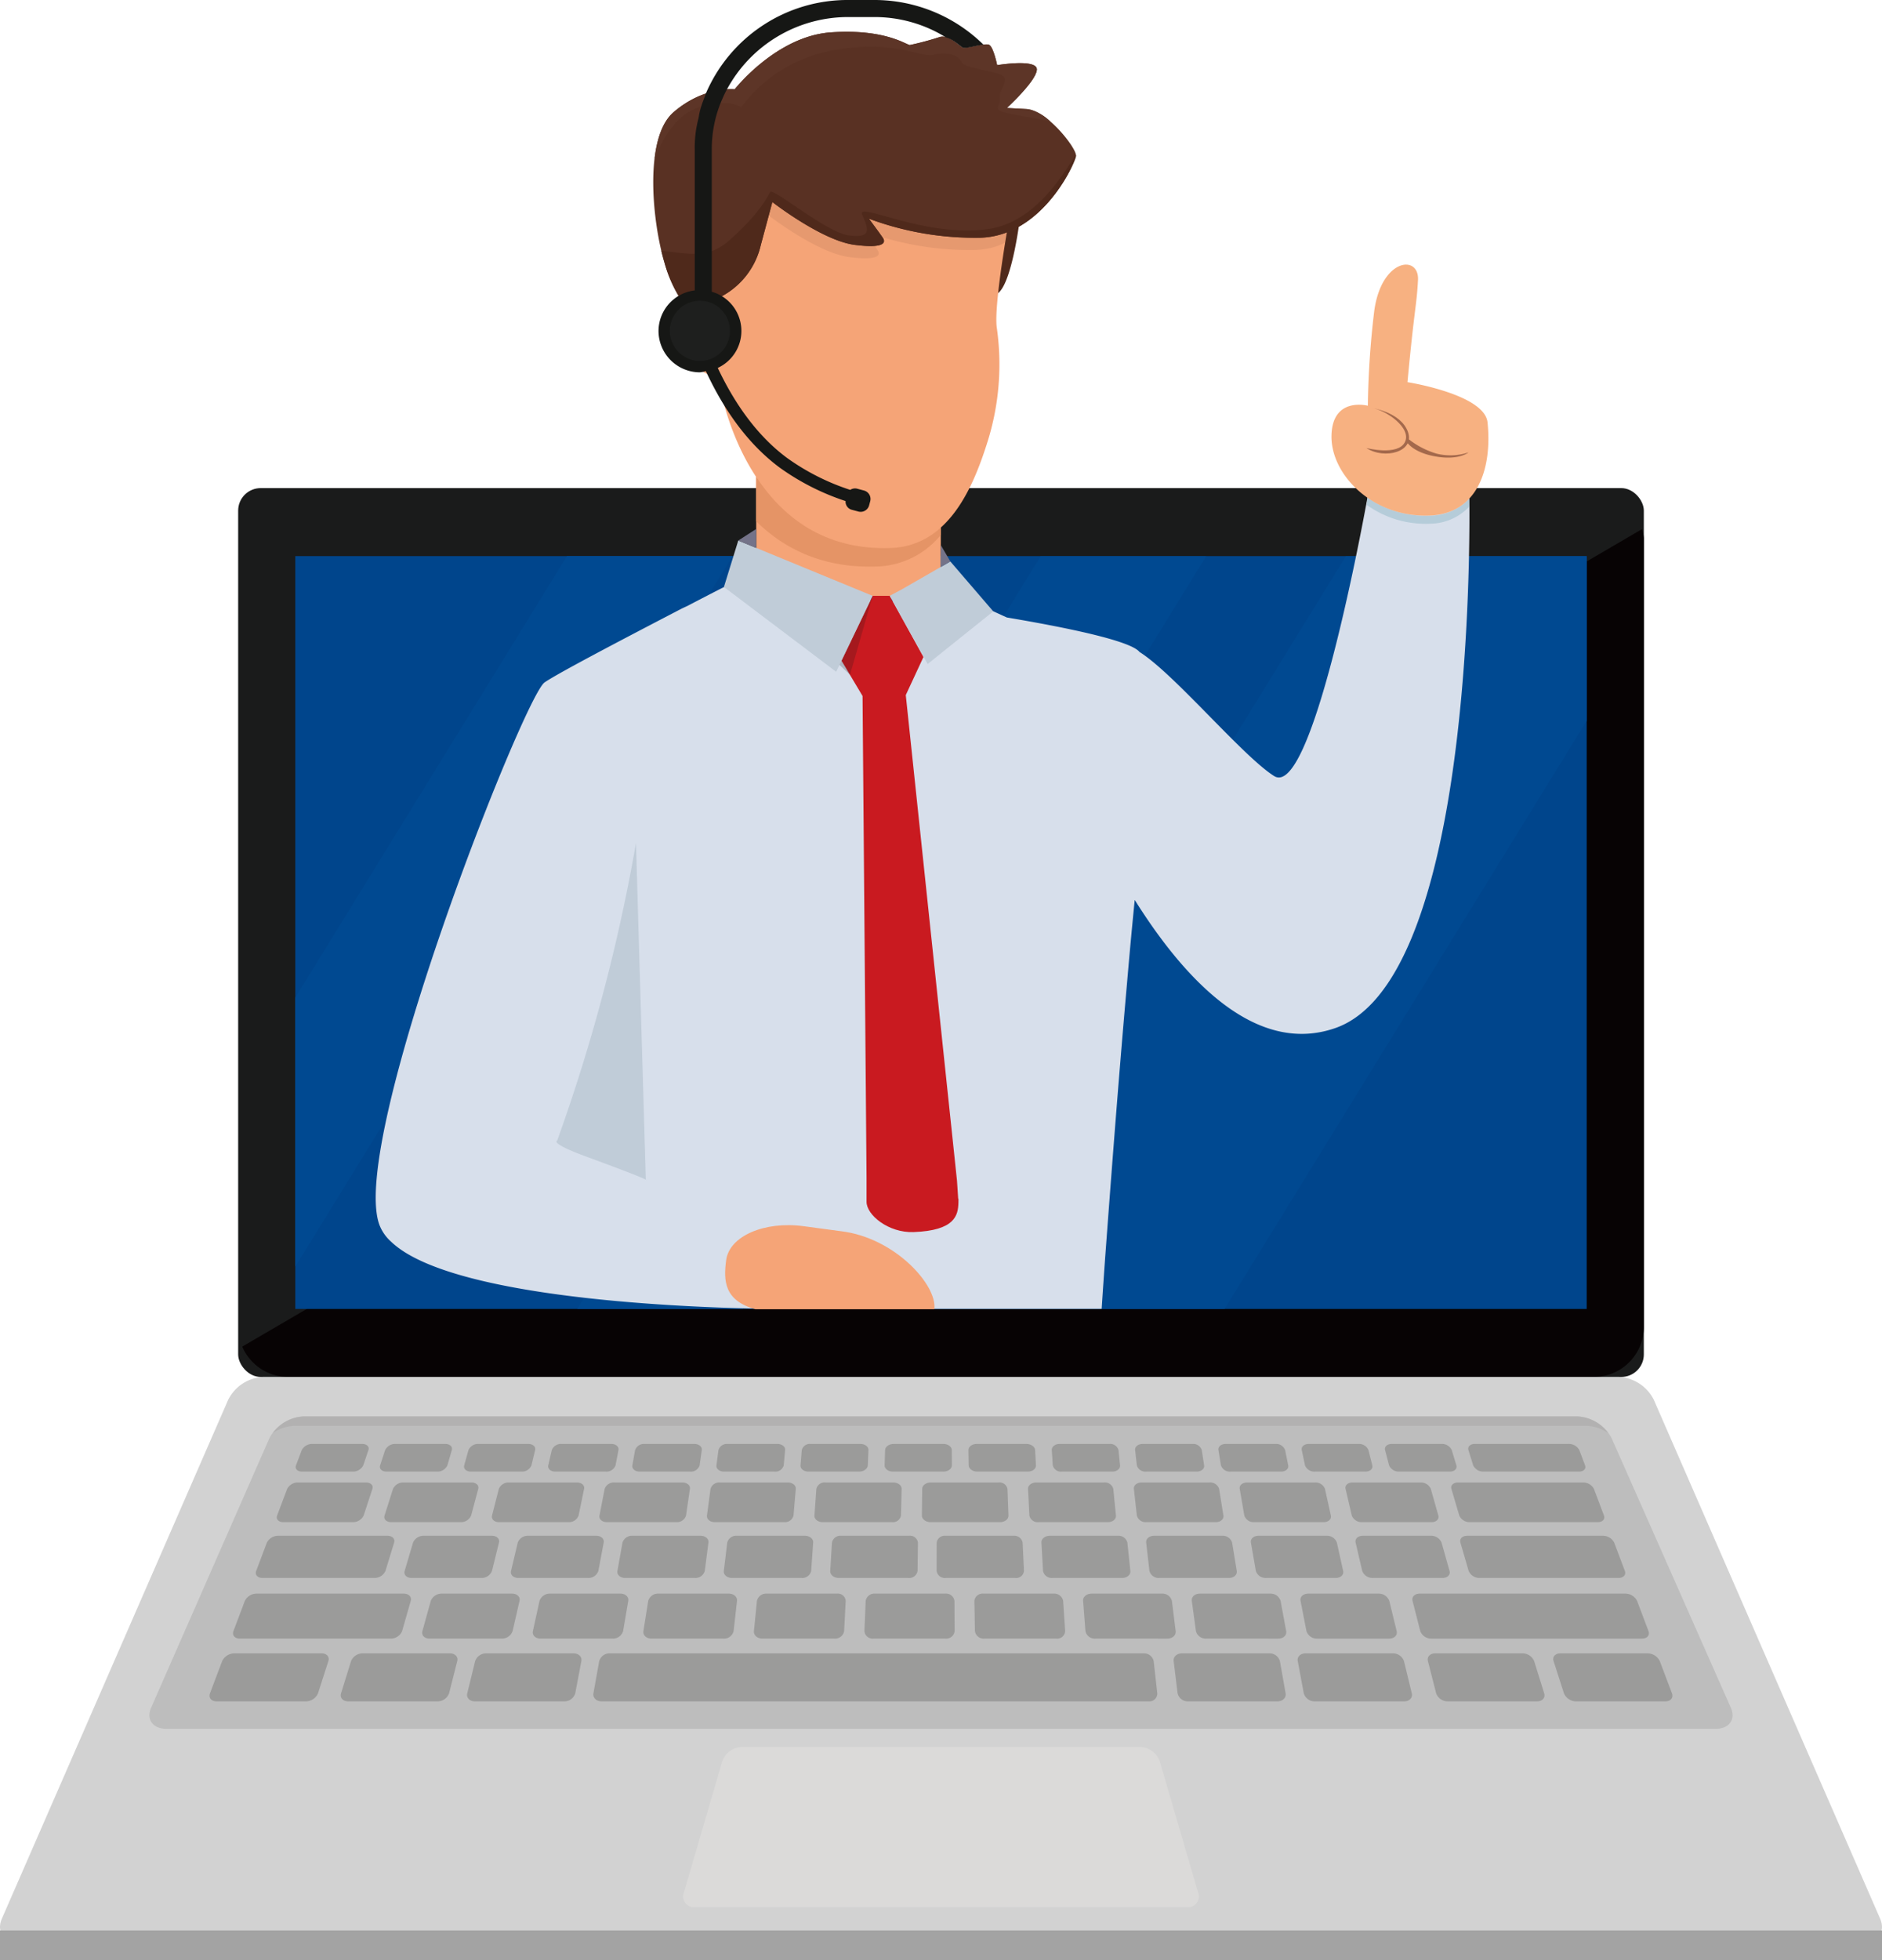 <svg xmlns="http://www.w3.org/2000/svg" width="313.436" height="326.249" viewBox="0 0 313.436 326.249">
  <g id="グループ_136" data-name="グループ 136" transform="translate(-1017.324 -41.582)">
    <g id="グループ_135" data-name="グループ 135" transform="translate(1017.324 41.582)">
      <g id="グループ_118" data-name="グループ 118" transform="translate(0 81.241)">
        <g id="グループ_117" data-name="グループ 117">
          <g id="グループ_114" data-name="グループ 114" transform="translate(39.665)">
            <g id="グループ_112" data-name="グループ 112">
              <rect id="長方形_594" data-name="長方形 594" width="234.106" height="147.939" rx="3.748" fill="#1a1b1b"/>
              <path id="パス_259" data-name="パス 259" d="M1043.155,222.434h217.495a8.33,8.33,0,0,0,8.306-8.306V82.8a7.915,7.915,0,0,0-.3-1.478L1035.529,217.388A8.326,8.326,0,0,0,1043.155,222.434Z" transform="translate(-1034.85 -74.495)" fill="#070304"/>
            </g>
            <g id="グループ_113" data-name="グループ 113" transform="translate(9.516 11.318)">
              <rect id="長方形_595" data-name="長方形 595" width="215.072" height="125.303" fill="#00458c"/>
              <path id="パス_260" data-name="パス 260" d="M1200.923,83.363h-40.116l-77.16,125.259h56.982l60.294-97.879Z" transform="translate(-985.85 -83.332)" fill="#004991"/>
              <path id="パス_261" data-name="パス 261" d="M1137.871,83.363,1060.71,208.622h27.561l77.16-125.259Z" transform="translate(-1013.743 -83.332)" fill="#004991"/>
              <path id="パス_262" data-name="パス 262" d="M1112.34,83.349l-72.823,118.263V156.827l45.24-73.479Z" transform="translate(-1039.517 -83.349)" fill="#004991"/>
            </g>
          </g>
          <g id="グループ_116" data-name="グループ 116" transform="translate(0 147.939)">
            <path id="パス_263" data-name="パス 263" d="M1292.756,148.8a6.9,6.9,0,0,0-5.815-3.805h-225.8a6.9,6.9,0,0,0-5.813,3.805l-37.685,86.344c-.915,2.092.206,3.805,2.491,3.805H1327.95c2.285,0,3.4-1.713,2.491-3.805Z" transform="translate(-1017.324 -144.998)" fill="#d2d2d2"/>
            <path id="パス_264" data-name="パス 264" d="M1031.389,199.959c-2.252,0-3.406-1.569-2.562-3.488l19.728-44.927a6.725,6.725,0,0,1,5.724-3.579h212.043a6.75,6.75,0,0,1,5.735,3.575l19.887,44.936c.846,1.917-.3,3.484-2.555,3.484Z" transform="translate(-1003.672 -141.39)" fill="#bdbdbd"/>
            <rect id="長方形_596" data-name="長方形 596" width="313.436" height="4.931" transform="translate(0 92.137)" fill="#a3a3a3"/>
            <g id="グループ_115" data-name="グループ 115" transform="translate(34.895 11.149)">
              <path id="パス_265" data-name="パス 265" d="M1060.974,172.409a2.041,2.041,0,0,1-1.943,1.341h-14.859c-.88,0-1.414-.605-1.188-1.341l1.667-5.37a2.116,2.116,0,0,1,1.961-1.283H1061.1c.86,0,1.416.576,1.237,1.283Z" transform="translate(-1021.078 -130.903)" fill="#9b9b9a"/>
              <path id="パス_266" data-name="パス 266" d="M1070.446,172.409a1.881,1.881,0,0,1-1.855,1.341h-14.859c-.882,0-1.456-.605-1.274-1.341l1.314-5.37a1.952,1.952,0,0,1,1.877-1.283h14.491c.86,0,1.456.576,1.321,1.283Z" transform="translate(-1009.534 -130.903)" fill="#9b9b9a"/>
              <path id="パス_267" data-name="パス 267" d="M1051.138,172.409a2.219,2.219,0,0,1-2.034,1.341h-14.857c-.884,0-1.376-.605-1.1-1.341l2.03-5.37a2.3,2.3,0,0,1,2.048-1.283h14.491c.86,0,1.378.576,1.15,1.283Z" transform="translate(-1033.07 -130.903)" fill="#9b9b9a"/>
              <path id="パス_268" data-name="パス 268" d="M1124.176,172.409c.131.736-.483,1.341-1.365,1.341h-14.857a1.737,1.737,0,0,1-1.768-1.341l-.656-5.37c-.086-.707.547-1.283,1.407-1.283h14.491a1.8,1.8,0,0,1,1.793,1.283Z" transform="translate(-944.961 -130.903)" fill="#9b9b9a"/>
              <path id="パス_269" data-name="パス 269" d="M1133.858,172.409c.18.736-.394,1.341-1.276,1.341h-14.859a1.88,1.88,0,0,1-1.855-1.341l-1.006-5.37c-.133-.707.463-1.283,1.323-1.283h14.491a1.952,1.952,0,0,1,1.877,1.283Z" transform="translate(-933.627 -130.903)" fill="#9b9b9a"/>
              <path id="パス_270" data-name="パス 270" d="M1131.079,167.507c.168.689-.392,1.257-1.246,1.257h-11.98a1.816,1.816,0,0,1-1.8-1.257l-.982-5.033c-.131-.663.446-1.2,1.279-1.2h11.694a1.87,1.87,0,0,1,1.808,1.2Z" transform="translate(-933.368 -136.358)" fill="#9b9b9a"/>
              <path id="パス_271" data-name="パス 271" d="M1122.608,167.507c.126.689-.468,1.257-1.321,1.257H1109.3a1.69,1.69,0,0,1-1.722-1.257l-.685-5.033c-.091-.663.516-1.2,1.35-1.2h11.7a1.738,1.738,0,0,1,1.735,1.2Z" transform="translate(-943.299 -136.358)" fill="#9b9b9a"/>
              <path id="パス_272" data-name="パス 272" d="M1114.137,167.507c.086.689-.541,1.257-1.394,1.257H1100.76a1.574,1.574,0,0,1-1.649-1.257l-.388-5.033c-.051-.663.59-1.2,1.421-1.2h11.7a1.615,1.615,0,0,1,1.664,1.2Z" transform="translate(-953.233 -136.358)" fill="#9b9b9a"/>
              <path id="パス_273" data-name="パス 273" d="M1105.667,167.507a1.326,1.326,0,0,1-1.469,1.257h-11.98a1.467,1.467,0,0,1-1.576-1.257l-.091-5.033a1.361,1.361,0,0,1,1.493-1.2h11.694a1.5,1.5,0,0,1,1.594,1.2Z" transform="translate(-963.168 -136.358)" fill="#9b9b9a"/>
              <path id="パス_274" data-name="パス 274" d="M1097.313,167.507a1.421,1.421,0,0,1-1.542,1.257h-11.98a1.367,1.367,0,0,1-1.5-1.257l.206-5.033a1.46,1.46,0,0,1,1.565-1.2h11.694a1.4,1.4,0,0,1,1.522,1.2Z" transform="translate(-973.218 -136.358)" fill="#9b9b9a"/>
              <path id="パス_275" data-name="パス 275" d="M1089.009,167.507a1.524,1.524,0,0,1-1.615,1.257h-11.982c-.853,0-1.493-.567-1.425-1.257l.5-5.033a1.569,1.569,0,0,1,1.635-1.2h11.694a1.309,1.309,0,0,1,1.454,1.2Z" transform="translate(-983.319 -136.358)" fill="#9b9b9a"/>
              <path id="パス_276" data-name="パス 276" d="M1080.708,167.507a1.636,1.636,0,0,1-1.689,1.257h-11.982c-.853,0-1.462-.567-1.352-1.257l.8-5.033a1.687,1.687,0,0,1,1.707-1.2h11.7c.831,0,1.453.541,1.38,1.2Z" transform="translate(-993.423 -136.358)" fill="#9b9b9a"/>
              <path id="パス_277" data-name="パス 277" d="M1072.409,167.507a1.76,1.76,0,0,1-1.764,1.257h-11.98c-.853,0-1.429-.567-1.278-1.257l1.1-5.033a1.811,1.811,0,0,1,1.777-1.2h11.694c.831,0,1.423.541,1.31,1.2Z" transform="translate(-1003.529 -136.358)" fill="#9b9b9a"/>
              <path id="パス_278" data-name="パス 278" d="M1064.114,167.507a1.9,1.9,0,0,1-1.84,1.257h-11.982c-.853,0-1.394-.567-1.2-1.257l1.394-5.033a1.948,1.948,0,0,1,1.848-1.2h11.694c.833,0,1.392.541,1.239,1.2Z" transform="translate(-1013.636 -136.358)" fill="#9b9b9a"/>
              <path id="パス_279" data-name="パス 279" d="M1062.3,162.775a1.854,1.854,0,0,1-1.791,1.174h-11.6c-.824,0-1.345-.53-1.152-1.174l1.394-4.718a1.911,1.911,0,0,1,1.8-1.13h11.326c.807,0,1.341.508,1.188,1.13Z" transform="translate(-1015.257 -141.64)" fill="#9b9b9a"/>
              <path id="パス_280" data-name="パス 280" d="M1070.286,162.775a1.726,1.726,0,0,1-1.722,1.174h-11.6c-.824,0-1.376-.53-1.221-1.174l1.117-4.718a1.78,1.78,0,0,1,1.735-1.13h11.326c.807,0,1.372.508,1.254,1.13Z" transform="translate(-1005.526 -141.64)" fill="#9b9b9a"/>
              <path id="パス_281" data-name="パス 281" d="M1078.277,162.775a1.607,1.607,0,0,1-1.653,1.174h-11.6c-.824,0-1.407-.53-1.292-1.174l.842-4.718a1.656,1.656,0,0,1,1.669-1.13h11.326c.807,0,1.4.508,1.321,1.13Z" transform="translate(-995.797 -141.64)" fill="#9b9b9a"/>
              <path id="パス_282" data-name="パス 282" d="M1086.269,162.775a1.5,1.5,0,0,1-1.585,1.174h-11.6c-.824,0-1.438-.53-1.361-1.174l.565-4.718a1.543,1.543,0,0,1,1.6-1.13h11.326c.807,0,1.432.508,1.387,1.13Z" transform="translate(-986.068 -141.64)" fill="#9b9b9a"/>
              <path id="パス_283" data-name="パス 283" d="M1094.262,162.775a1.4,1.4,0,0,1-1.516,1.174h-11.6c-.824,0-1.469-.53-1.429-1.174l.288-4.718a1.436,1.436,0,0,1,1.536-1.13h11.326a1.317,1.317,0,0,1,1.454,1.13Z" transform="translate(-976.342 -141.64)" fill="#9b9b9a"/>
              <path id="パス_284" data-name="パス 284" d="M1102.257,162.775a1.3,1.3,0,0,1-1.447,1.174h-11.6a1.37,1.37,0,0,1-1.5-1.174l.011-4.718a1.339,1.339,0,0,1,1.469-1.13h11.326a1.413,1.413,0,0,1,1.52,1.13Z" transform="translate(-966.617 -141.64)" fill="#9b9b9a"/>
              <path id="パス_285" data-name="パス 285" d="M1110.4,162.775c.067.645-.554,1.174-1.378,1.174h-11.6a1.469,1.469,0,0,1-1.567-1.174l-.266-4.718c-.035-.623.6-1.13,1.4-1.13h11.326a1.516,1.516,0,0,1,1.587,1.13Z" transform="translate(-957.04 -141.64)" fill="#9b9b9a"/>
              <path id="パス_286" data-name="パス 286" d="M1118.55,162.775c.1.645-.485,1.174-1.31,1.174h-11.6a1.577,1.577,0,0,1-1.635-1.174l-.543-4.718c-.071-.623.53-1.13,1.336-1.13h11.327a1.624,1.624,0,0,1,1.651,1.13Z" transform="translate(-947.47 -141.64)" fill="#9b9b9a"/>
              <path id="パス_287" data-name="パス 287" d="M1126.7,162.775c.142.645-.417,1.174-1.241,1.174h-11.6a1.694,1.694,0,0,1-1.7-1.174l-.82-4.718c-.108-.623.463-1.13,1.27-1.13h11.329a1.744,1.744,0,0,1,1.715,1.13Z" transform="translate(-937.902 -141.64)" fill="#9b9b9a"/>
              <path id="パス_288" data-name="パス 288" d="M1134.854,162.775c.182.645-.346,1.174-1.17,1.174h-11.6a1.819,1.819,0,0,1-1.773-1.174l-1.1-4.718c-.144-.623.4-1.13,1.2-1.13h11.329a1.87,1.87,0,0,1,1.782,1.13Z" transform="translate(-928.336 -141.64)" fill="#9b9b9a"/>
              <path id="パス_289" data-name="パス 289" d="M1154.486,162.775c.244.645-.233,1.174-1.059,1.174h-23.116a1.953,1.953,0,0,1-1.842-1.174l-1.374-4.718c-.182-.623.333-1.13,1.139-1.13h22.58a2.106,2.106,0,0,1,1.893,1.13Z" transform="translate(-918.771 -141.64)" fill="#9b9b9a"/>
              <path id="パス_290" data-name="パス 290" d="M1062.993,167.507a2.038,2.038,0,0,1-1.912,1.257h-25.1c-.853,0-1.336-.567-1.077-1.257l1.9-5.033a2.2,2.2,0,0,1,1.97-1.2h24.492c.833,0,1.359.541,1.168,1.2Z" transform="translate(-1030.92 -136.358)" fill="#9b9b9a"/>
              <path id="パス_291" data-name="パス 291" d="M1058.142,162.775a1.994,1.994,0,0,1-1.862,1.174h-18.611c-.824,0-1.3-.53-1.057-1.174l1.782-4.718a2.11,2.11,0,0,1,1.895-1.13h18.177c.809,0,1.312.508,1.121,1.13Z" transform="translate(-1028.841 -141.64)" fill="#9b9b9a"/>
              <path id="パス_292" data-name="パス 292" d="M1052.595,158.422a1.964,1.964,0,0,1-1.817,1.106h-11.559c-.8,0-1.267-.5-1.037-1.106l1.675-4.437a2.025,2.025,0,0,1,1.824-1.062h11.3c.782,0,1.265.476,1.073,1.062Z" transform="translate(-1026.926 -146.508)" fill="#9b9b9a"/>
              <path id="パス_293" data-name="パス 293" d="M1050.8,153.592a1.913,1.913,0,0,1-1.766,1.042h-8.417c-.778,0-1.237-.47-1.02-1.042l.962-2.546a1.965,1.965,0,0,1,1.775-1.017h8.279c.767,0,1.239.457,1.048,1.017Z" transform="translate(-1025.193 -150.029)" fill="#9b9b9a"/>
              <path id="パス_294" data-name="パス 294" d="M1057.116,153.592a1.806,1.806,0,0,1-1.715,1.042h-8.417c-.778,0-1.259-.47-1.07-1.042l.835-2.546a1.855,1.855,0,0,1,1.727-1.017h8.279c.765,0,1.259.457,1.1,1.017Z" transform="translate(-1017.501 -150.029)" fill="#9b9b9a"/>
              <path id="パス_295" data-name="パス 295" d="M1063.429,153.592a1.7,1.7,0,0,1-1.664,1.042h-8.417c-.778,0-1.281-.47-1.121-1.042l.709-2.546a1.751,1.751,0,0,1,1.675-1.017h8.281c.765,0,1.281.457,1.148,1.017Z" transform="translate(-1009.811 -150.029)" fill="#9b9b9a"/>
              <path id="パス_296" data-name="パス 296" d="M1069.743,153.592a1.6,1.6,0,0,1-1.613,1.042h-8.417c-.778,0-1.305-.47-1.175-1.042l.587-2.546a1.648,1.648,0,0,1,1.624-1.017h8.281c.765,0,1.3.457,1.2,1.017Z" transform="translate(-1002.122 -150.029)" fill="#9b9b9a"/>
              <path id="パス_297" data-name="パス 297" d="M1076.058,153.592a1.514,1.514,0,0,1-1.562,1.042h-8.417c-.778,0-1.327-.47-1.226-1.042l.461-2.546a1.554,1.554,0,0,1,1.576-1.017h8.279c.767,0,1.327.457,1.248,1.017Z" transform="translate(-994.433 -150.029)" fill="#9b9b9a"/>
              <path id="パス_298" data-name="パス 298" d="M1082.375,153.592a1.427,1.427,0,0,1-1.511,1.042h-8.417c-.775,0-1.352-.47-1.276-1.042l.334-2.546a1.466,1.466,0,0,1,1.525-1.017h8.281c.765,0,1.35.457,1.3,1.017Z" transform="translate(-986.746 -150.029)" fill="#9b9b9a"/>
              <path id="パス_299" data-name="パス 299" d="M1088.691,153.592c-.027.572-.683,1.042-1.46,1.042h-8.417c-.776,0-1.374-.47-1.327-1.042l.21-2.546a1.379,1.379,0,0,1,1.474-1.017h8.282c.765,0,1.372.457,1.347,1.017Z" transform="translate(-979.059 -150.029)" fill="#9b9b9a"/>
              <path id="パス_300" data-name="パス 300" d="M1095.007,153.592c0,.572-.629,1.042-1.407,1.042h-8.415c-.778,0-1.4-.47-1.381-1.042l.084-2.546c.018-.561.66-1.017,1.425-1.017h8.279c.767,0,1.394.457,1.4,1.017Z" transform="translate(-971.373 -150.029)" fill="#9b9b9a"/>
              <path id="パス_301" data-name="パス 301" d="M1101.348,153.592c.033.572-.578,1.042-1.354,1.042h-8.417c-.778,0-1.423-.47-1.432-1.042l-.042-2.546c-.009-.561.61-1.017,1.376-1.017h8.28c.764,0,1.416.457,1.447,1.017Z" transform="translate(-963.711 -150.029)" fill="#9b9b9a"/>
              <path id="パス_302" data-name="パス 302" d="M1107.738,153.592c.06.572-.527,1.042-1.3,1.042h-8.417a1.38,1.38,0,0,1-1.482-1.042l-.168-2.546c-.035-.561.561-1.017,1.325-1.017h8.282a1.42,1.42,0,0,1,1.5,1.017Z" transform="translate(-956.097 -150.029)" fill="#9b9b9a"/>
              <path id="パス_303" data-name="パス 303" d="M1114.127,153.592c.088.572-.477,1.042-1.252,1.042h-8.417a1.463,1.463,0,0,1-1.534-1.042l-.292-2.546c-.064-.561.51-1.017,1.274-1.017h8.281a1.5,1.5,0,0,1,1.547,1.017Z" transform="translate(-948.483 -150.029)" fill="#9b9b9a"/>
              <path id="パス_304" data-name="パス 304" d="M1120.518,153.592c.117.572-.423,1.042-1.2,1.042H1110.9a1.552,1.552,0,0,1-1.585-1.042l-.419-2.546c-.091-.561.461-1.017,1.226-1.017h8.28a1.594,1.594,0,0,1,1.6,1.017Z" transform="translate(-940.87 -150.029)" fill="#9b9b9a"/>
              <path id="パス_305" data-name="パス 305" d="M1126.909,153.592c.144.572-.372,1.042-1.15,1.042h-8.417a1.65,1.65,0,0,1-1.638-1.042l-.543-2.546c-.117-.561.41-1.017,1.175-1.017h8.282a1.7,1.7,0,0,1,1.649,1.017Z" transform="translate(-933.258 -150.029)" fill="#9b9b9a"/>
              <path id="パス_306" data-name="パス 306" d="M1133.3,153.592c.173.572-.321,1.042-1.1,1.042h-8.417a1.751,1.751,0,0,1-1.689-1.042l-.667-2.546c-.146-.561.359-1.017,1.124-1.017h8.281a1.8,1.8,0,0,1,1.7,1.017Z" transform="translate(-925.647 -150.029)" fill="#9b9b9a"/>
              <path id="パス_307" data-name="パス 307" d="M1147.124,153.592c.217.572-.242,1.042-1.02,1.042h-15.874a1.858,1.858,0,0,1-1.74-1.042l-.793-2.546c-.175-.561.31-1.017,1.075-1.017h15.617a1.965,1.965,0,0,1,1.775,1.017Z" transform="translate(-918.037 -150.029)" fill="#9b9b9a"/>
              <path id="パス_308" data-name="パス 308" d="M1060.663,158.422a1.828,1.828,0,0,1-1.753,1.106h-11.557c-.8,0-1.3-.5-1.106-1.106l1.405-4.437a1.879,1.879,0,0,1,1.76-1.062h11.3c.782,0,1.294.476,1.139,1.062Z" transform="translate(-1017.095 -146.508)" fill="#9b9b9a"/>
              <path id="パス_309" data-name="パス 309" d="M1068.73,158.422a1.694,1.694,0,0,1-1.684,1.106h-11.557c-.8,0-1.327-.5-1.172-1.106l1.132-4.437a1.746,1.746,0,0,1,1.693-1.062h11.3c.784,0,1.325.476,1.205,1.062Z" transform="translate(-1007.265 -146.508)" fill="#9b9b9a"/>
              <path id="パス_310" data-name="パス 310" d="M1076.8,158.422a1.576,1.576,0,0,1-1.618,1.106h-11.557c-.8,0-1.359-.5-1.241-1.106l.862-4.437a1.623,1.623,0,0,1,1.629-1.062h11.3c.782,0,1.354.476,1.27,1.062Z" transform="translate(-997.438 -146.508)" fill="#9b9b9a"/>
              <path id="パス_311" data-name="パス 311" d="M1084.874,158.422a1.462,1.462,0,0,1-1.549,1.106h-11.557c-.8,0-1.39-.5-1.31-1.106l.592-4.437a1.509,1.509,0,0,1,1.565-1.062h11.3c.782,0,1.383.476,1.334,1.062Z" transform="translate(-987.612 -146.508)" fill="#9b9b9a"/>
              <path id="パス_312" data-name="パス 312" d="M1092.946,158.422a1.357,1.357,0,0,1-1.481,1.106h-11.557c-.8,0-1.42-.5-1.376-1.106l.319-4.437a1.4,1.4,0,0,1,1.5-1.062h11.3c.782,0,1.412.476,1.4,1.062Z" transform="translate(-977.787 -146.508)" fill="#9b9b9a"/>
              <path id="パス_313" data-name="パス 313" d="M1101.023,158.422c.022.607-.614,1.106-1.414,1.106h-11.557c-.8,0-1.452-.5-1.445-1.106l.049-4.437c.007-.585.652-1.062,1.434-1.062h11.3a1.347,1.347,0,0,1,1.465,1.062Z" transform="translate(-967.964 -146.508)" fill="#9b9b9a"/>
              <path id="パス_314" data-name="パス 314" d="M1109.221,158.422c.06.607-.545,1.106-1.345,1.106h-11.559a1.4,1.4,0,0,1-1.509-1.106l-.224-4.437c-.029-.585.587-1.062,1.37-1.062h11.3a1.449,1.449,0,0,1,1.529,1.062Z" transform="translate(-958.265 -146.508)" fill="#9b9b9a"/>
              <path id="パス_315" data-name="パス 315" d="M1117.45,158.422c.1.607-.479,1.106-1.279,1.106h-11.559a1.511,1.511,0,0,1-1.578-1.106l-.494-4.437c-.064-.585.523-1.062,1.305-1.062h11.3a1.558,1.558,0,0,1,1.593,1.062Z" transform="translate(-948.595 -146.508)" fill="#9b9b9a"/>
              <path id="パス_316" data-name="パス 316" d="M1125.678,158.422c.135.607-.41,1.106-1.21,1.106h-11.559a1.625,1.625,0,0,1-1.644-1.106l-.767-4.437c-.1-.585.457-1.062,1.239-1.062h11.3a1.677,1.677,0,0,1,1.657,1.062Z" transform="translate(-938.926 -146.508)" fill="#9b9b9a"/>
              <path id="パス_317" data-name="パス 317" d="M1133.91,158.422c.171.607-.344,1.106-1.144,1.106h-11.559a1.752,1.752,0,0,1-1.713-1.106l-1.037-4.437c-.137-.585.392-1.062,1.175-1.062h11.3a1.808,1.808,0,0,1,1.724,1.062Z" transform="translate(-929.258 -146.508)" fill="#9b9b9a"/>
              <path id="パス_318" data-name="パス 318" d="M1151.827,158.422c.23.607-.237,1.106-1.037,1.106h-21.283a1.883,1.883,0,0,1-1.779-1.106l-1.31-4.437c-.173-.585.328-1.062,1.11-1.062h20.8a2.019,2.019,0,0,1,1.824,1.062Z" transform="translate(-919.592 -146.508)" fill="#9b9b9a"/>
              <path id="パス_319" data-name="パス 319" d="M1144.017,172.409c.229.736-.3,1.341-1.185,1.341h-14.859a2.046,2.046,0,0,1-1.946-1.341l-1.374-5.37c-.182-.707.375-1.283,1.234-1.283h14.493a2.121,2.121,0,0,1,1.963,1.283Z" transform="translate(-921.738 -130.903)" fill="#9b9b9a"/>
              <path id="パス_320" data-name="パス 320" d="M1153.824,172.409c.279.736-.215,1.341-1.1,1.341h-14.859a2.217,2.217,0,0,1-2.032-1.341l-1.729-5.37c-.228-.707.29-1.283,1.15-1.283h14.491a2.3,2.3,0,0,1,2.048,1.283Z" transform="translate(-910.264 -130.903)" fill="#9b9b9a"/>
              <path id="パス_321" data-name="パス 321" d="M1162.793,167.507c.259.689-.226,1.257-1.079,1.257h-35.061a1.954,1.954,0,0,1-1.87-1.257l-1.287-5.033c-.171-.663.372-1.2,1.205-1.2h34.221a2.2,2.2,0,0,1,1.97,1.2Z" transform="translate(-923.143 -136.358)" fill="#9b9b9a"/>
              <path id="パス_322" data-name="パス 322" d="M1155.838,172.409a1.311,1.311,0,0,1-1.454,1.341h-91.091c-.88,0-1.494-.605-1.363-1.341l.966-5.37a1.8,1.8,0,0,1,1.793-1.283h88.841a1.656,1.656,0,0,1,1.706,1.283Z" transform="translate(-997.994 -130.903)" fill="#9b9b9a"/>
            </g>
            <path id="パス_323" data-name="パス 323" d="M1154.432,197.047a1.768,1.768,0,0,1-1.793,2.391h-82.082a1.767,1.767,0,0,1-1.791-2.391l6.4-21.864a3.535,3.535,0,0,1,3.194-2.389h66.483a3.535,3.535,0,0,1,3.191,2.389Z" transform="translate(-954.881 -111.195)" fill="#dbdad9"/>
          </g>
        </g>
        <path id="パス_324" data-name="パス 324" d="M1041.454,149.523h215.125a6.817,6.817,0,0,1,3.65,1.212,6.847,6.847,0,0,0-5.19-2.77H1043a6.813,6.813,0,0,0-5.168,2.757A6.782,6.782,0,0,1,1041.454,149.523Z" transform="translate(-992.389 6.549)" fill="#b2b1b1"/>
      </g>
      <g id="グループ_134" data-name="グループ 134" transform="translate(62.565)">
        <path id="パス_325" data-name="パス 325" d="M1227.715,80.974c-.033-.5-.033-.935-.033-1.3.033-.033.033-.033,0-.066V78.5H1210.9s-.066.366-.166,1c-1.3,7.142-9.443,50.181-15.548,46.343-5.239-3.3-16.616-17.015-22.42-20.652-1.5-1.9-12.579-4.137-22.088-5.737-1.4-.634-2.269-1.035-2.269-1.035l-2.435-.233h-.033l-7.973-.7h-.067c-.869-.133-1.367-.2-1.367-.2l-4.1-.468-1-.033c-.033.033-.033.066-.066.1l-3.47-.3h-.033l-16.248-1.469h-.066l-7.974-.734s-2.5,1.268-6.072,3.136l-.933.434c-8.075,4.2-20.588,10.71-22.888,12.313-3.437,2.4-32.732,76.336-27.493,90.315a7.231,7.231,0,0,0,1.935,2.77c11.577,11.109,63.46,11.176,64.526,11.176h53.816s.2-3.169.567-8.341c.767-10.343,2.136-28.725,3.67-46.042.4-4.7.835-9.341,1.267-13.68,7.943,12.678,19.885,26.059,33.432,21.321C1227.015,160.213,1227.782,94.618,1227.715,80.974Z" transform="translate(-1045.556 3.32)" fill="#d7dfeb"/>
        <g id="グループ_121" data-name="グループ 121" transform="translate(159.184 44.044)">
          <path id="パス_326" data-name="パス 326" d="M1120.027,80.156c.067-.479.122-.88.169-1.206a16.788,16.788,0,0,0,10.384,3.025,9.069,9.069,0,0,0,6.544-2.85c0,.357.009.8.011,1.321a9.077,9.077,0,0,1-6.555,2.859A16.78,16.78,0,0,1,1120.027,80.156Z" transform="translate(-1114.176 -40.182)" fill="#b5ccd9"/>
          <g id="グループ_120" data-name="グループ 120">
            <g id="グループ_119" data-name="グループ 119">
              <path id="パス_327" data-name="パス 327" d="M1130.044,81.017s12.862,2.021,13.336,6.71c.8,7.889-1.781,15.169-9.591,15.493-9.562.394-16.57-6.857-16.4-13.352s6.055-4.926,6.055-4.926a146.9,146.9,0,0,1,1.052-15.672c1.15-8.849,7.526-9.554,7.3-5.243S1131.2,68.6,1130.044,81.017Z" transform="translate(-1117.386 -61.456)" fill="#f7b181"/>
              <path id="パス_328" data-name="パス 328" d="M1120.788,72.21s4.98.694,6.147,4.024-3.94,4.632-6.925,2.67c0,0,5.234,1.356,6.418-.982S1123.241,72.529,1120.788,72.21Z" transform="translate(-1114.196 -48.379)" fill="#a4694c"/>
            </g>
            <path id="パス_329" data-name="パス 329" d="M1123.412,74.578a13.934,13.934,0,0,0,4.578,2.369,9.509,9.509,0,0,0,5.365-.2s-1.58,1.365-5.489.683-4.838-2.482-4.838-2.482Z" transform="translate(-1110.525 -45.499)" fill="#a4694c"/>
          </g>
        </g>
        <g id="グループ_130" data-name="グループ 130" transform="translate(46.228)">
          <g id="グループ_128" data-name="グループ 128" transform="translate(0 5.298)">
            <path id="パス_330" data-name="パス 330" d="M1074.152,73.277H1104.9v30.174l-30.744-2.929Z" transform="translate(-1057.008 -8.335)" fill="#f5a477"/>
            <g id="グループ_127" data-name="グループ 127">
              <g id="グループ_126" data-name="グループ 126">
                <g id="グループ_125" data-name="グループ 125">
                  <path id="パス_331" data-name="パス 331" d="M1096.444,58.07s-1.19,9.828-3.4,12.067-.5-10.728-.37-10.976A25.187,25.187,0,0,1,1096.444,58.07Z" transform="translate(-1035.404 -26.829)" fill="#4f291b"/>
                  <path id="パス_332" data-name="パス 332" d="M1124.646,69.3s-3.083,16.319-2.564,20.7a42.934,42.934,0,0,1-1.514,19.065c-2.6,8.295-6.755,17.339-16.084,17.687-24.814.929-28.787-28.317-28.787-28.317s-8.233-1.842-8.016-9.66,8-4.1,8-4.1-7.646-15.934-4.64-27.163S1127.651,35.514,1124.646,69.3Z" transform="translate(-1064.882 -40.873)" fill="#f5a477"/>
                  <g id="グループ_124" data-name="グループ 124">
                    <g id="グループ_122" data-name="グループ 122">
                      <path id="パス_333" data-name="パス 333" d="M1068.282,82.359a22.358,22.358,0,0,0,2.345,5.545c2.65-.915,6.245.547,6.245.547a12.977,12.977,0,0,0,7.464-9.017l1.919-7.127s8.255,6.427,13.706,7.127,4.936-.638,4.813-.975c-.122-.273-2.194-3.045-2.438-3.38a50.732,50.732,0,0,0,18.582,3.167,13.232,13.232,0,0,0,3.167-.488c8.255-2.285,12.581-12,12.734-13.128.182-1.219-4.844-7.615-8.164-7.8l-3.351-.184s4.873-4.448,5-6.367c.122-1.888-6.611-.76-6.611-.76s-.638-3.169-1.4-3.413-3.623.64-4.233.519c-.641-.153-2.285-2.225-3.9-1.8a48.307,48.307,0,0,1-5,1.341c-.578,0-4.082-2.741-13.19-2.1-9.077.64-15.991,9.474-15.991,9.474s-5.088-.578-10.174,3.807C1064.748,61.707,1066.332,75.932,1068.282,82.359Z" transform="translate(-1066.416 -43.973)" fill="#593123"/>
                      <path id="パス_334" data-name="パス 334" d="M1067.543,71.142c-.177-.587-.35-1.259-.519-1.961,5.195.614,7.982,1.252,11.377-1.766,5.139-4.57,6.283-7.236,6.759-8s9.328,6.757,13.135,7.233,3.238-1.046,2.19-3.426,10.187,3.807,20.847,2.38c7.455-1,12.111-8.175,14.695-12.41a1.55,1.55,0,0,1,.053.217c-.153,1.128-4.479,10.843-12.734,13.128a13.232,13.232,0,0,1-3.167.488,50.732,50.732,0,0,1-18.582-3.167c.244.335,2.316,3.107,2.438,3.38.122.337.638,1.675-4.813.975s-13.706-7.127-13.706-7.127l-1.919,7.127a12.977,12.977,0,0,1-7.464,9.017s-3.595-1.463-6.245-.547A22.358,22.358,0,0,1,1067.543,71.142Z" transform="translate(-1065.676 -32.756)" fill="#4f291b"/>
                      <path id="パス_335" data-name="パス 335" d="M1066.518,65.075c.392-3.3,1.343-6.156,3.162-7.725,5.086-4.386,10.174-3.807,10.174-3.807s6.914-8.833,15.991-9.474c9.108-.638,12.612,2.1,13.19,2.1a48.307,48.307,0,0,0,5-1.341c1.615-.428,3.26,1.644,3.9,1.8.609.122,3.473-.762,4.233-.519s1.4,3.413,1.4,3.413,6.732-1.128,6.611.76c-.122,1.919-5,6.367-5,6.367l3.351.184a7.348,7.348,0,0,1,3.856,2.039c-1.2-.275-2.726-.574-4.727-.9-5.9-.951-3.428-1.336-3.65-2.763s1.174-2.571.793-3.617-6.664-1.427-7.14-2.571-2.473-1.808-4.663-1.237-6.309-2.571-16.658-.762a24.51,24.51,0,0,0-15.422,9.52s-2.094-1.62-7.045,0C1070.29,57.72,1068.1,61.228,1066.518,65.075Z" transform="translate(-1066.292 -43.973)" fill="#5d3527"/>
                    </g>
                    <g id="グループ_123" data-name="グループ 123" transform="translate(19.236 28.334)" opacity="0.1">
                      <path id="パス_336" data-name="パス 336" d="M1100.334,63.212a50.47,50.47,0,0,1-15.475-2.127c-.488-.727-2.021-2.783-2.234-3.076a50.732,50.732,0,0,0,18.582,3.167,13.232,13.232,0,0,0,3.167-.488,13.072,13.072,0,0,0,1.237-.5q-.143.858-.295,1.8a13.823,13.823,0,0,1-1.813.731A13.25,13.25,0,0,1,1100.334,63.212Z" transform="translate(-1065.94 -55.237)" fill="#5d3527"/>
                      <path id="パス_337" data-name="パス 337" d="M1089.405,63.885a16,16,0,0,0,3.324.162c.315.439.576.811.616.9.122.335.64,1.675-4.813.975-4.951-.636-12.142-5.944-13.437-6.923.587-2.187.6-2.24.6-2.24S1083.952,63.185,1089.405,63.885Z" transform="translate(-1075.096 -56.758)" fill="#5d3527"/>
                    </g>
                  </g>
                </g>
              </g>
              <path id="パス_338" data-name="パス 338" d="M1096.61,89.236a12.748,12.748,0,0,0,8.286-3.4v1.232a14.273,14.273,0,0,1-10.608,5.252c-9.153.324-15.583-3.043-20.135-7.53v-7.4C1078.4,83.853,1085.346,89.657,1096.61,89.236Z" transform="translate(-1057.008 -3.327)" fill="#e59466"/>
            </g>
          </g>
          <g id="グループ_129" data-name="グループ 129" transform="translate(0.871)">
            <path id="パス_339" data-name="パス 339" d="M1072.85,89.92V66.444a19.072,19.072,0,0,1,.649-5.263,11.377,11.377,0,0,1,.4-1.782c.244-.811.567-1.538.809-2.267a25.674,25.674,0,0,1,23.892-15.55h4.049a25.9,25.9,0,0,1,18.3,7.451c-1.135.082-2.914.649-3.4.488s-1.54-1.378-2.837-1.7a22.566,22.566,0,0,0-12.064-3.4H1098.6A22.927,22.927,0,0,0,1078.2,56.483a15.986,15.986,0,0,0-.809,1.7c-.082.162-.162.4-.244.565a20.612,20.612,0,0,0-1.458,7.694v23.7a6.779,6.779,0,0,1,.995,12.676c2.037,4.31,5.66,10.646,11.562,15a38.391,38.391,0,0,0,10.5,5.3,1.423,1.423,0,0,1,1.144-.2l1.159.31a1.457,1.457,0,0,1,1.026,1.78l-.184.689a1.458,1.458,0,0,1-1.78,1.028l-1.159-.31a1.4,1.4,0,0,1-.982-1.436,40.4,40.4,0,0,1-10.927-5.534c-6.438-4.749-10.256-11.606-12.342-16.093a6.392,6.392,0,0,1-.984.2,6.9,6.9,0,0,1-6.9-6.9A6.824,6.824,0,0,1,1072.85,89.92Z" transform="translate(-1066.809 -41.582)" fill="#161715"/>
            <path id="パス_340" data-name="パス 340" d="M1067.664,69.179a5.008,5.008,0,1,0,5.008-5.008A5.007,5.007,0,0,0,1067.664,69.179Z" transform="translate(-1065.769 -14.112)" fill="#1e1f1e"/>
          </g>
        </g>
        <path id="パス_341" data-name="パス 341" d="M1072.392,104.9l1.64,56.087s1.409.259-9.888-3.885c-6.247-2.294-4.878-2.668-4.878-2.668A296.268,296.268,0,0,0,1072.392,104.9Z" transform="translate(-1029.038 35.419)" fill="#c0ccd8"/>
        <path id="パス_342" data-name="パス 342" d="M1098.634,147.591h8.025c.532-3.982-6.555-11.907-15.533-12.984l-6.234-.835c-6.562-.88-12.368,1.66-12.9,5.642-.459,3.428-.342,6.73,4.858,8.177Z" transform="translate(-1013.617 70.318)" fill="#f5a477"/>
        <g id="グループ_133" data-name="グループ 133" transform="translate(57.999 88.048)">
          <path id="パス_343" data-name="パス 343" d="M1100.042,186.749c0-.04-.042-.066-.047-.106l-.2-3-8.527-80.792,2.945-6.34-5.622-10.181h-2.841l-5.186,10.79L1084.07,103l.665,80.161v4.029c0,2.216,3.683,5.192,7.821,5.039,6.912-.253,7.437-2.783,7.477-4.913h.009l-.007-.1C1100.037,187.057,1100.042,186.9,1100.042,186.749Z" transform="translate(-1060.981 -75.209)" fill="#c91a20"/>
          <g id="グループ_132" data-name="グループ 132">
            <g id="グループ_131" data-name="グループ 131">
              <path id="パス_344" data-name="パス 344" d="M1074.117,82.178l-2.39,7.732,18.694,14.115,6.076-12.639Z" transform="translate(-1071.727 -80.261)" fill="#c0ccd8"/>
              <path id="パス_345" data-name="パス 345" d="M1084.186,89.473l6.323,11.339,10.926-8.752-7.148-8.308-8.126,4.666Z" transform="translate(-1056.576 -78.348)" fill="#c0ccd8"/>
              <path id="パス_346" data-name="パス 346" d="M1072.806,83.23l2.984-1.917v3.145Z" transform="translate(-1070.416 -81.313)" fill="#747389"/>
              <path id="パス_347" data-name="パス 347" d="M1089.619,85.25l-1.594-2.731v3.647Z" transform="translate(-1051.908 -79.847)" fill="#747389"/>
            </g>
            <path id="パス_348" data-name="パス 348" d="M1085.935,86.333l-3.774,13.156-1.749-1.667Z" transform="translate(-1061.166 -75.208)" fill="#161715" opacity="0.2"/>
          </g>
        </g>
      </g>
    </g>
  </g>
</svg>
